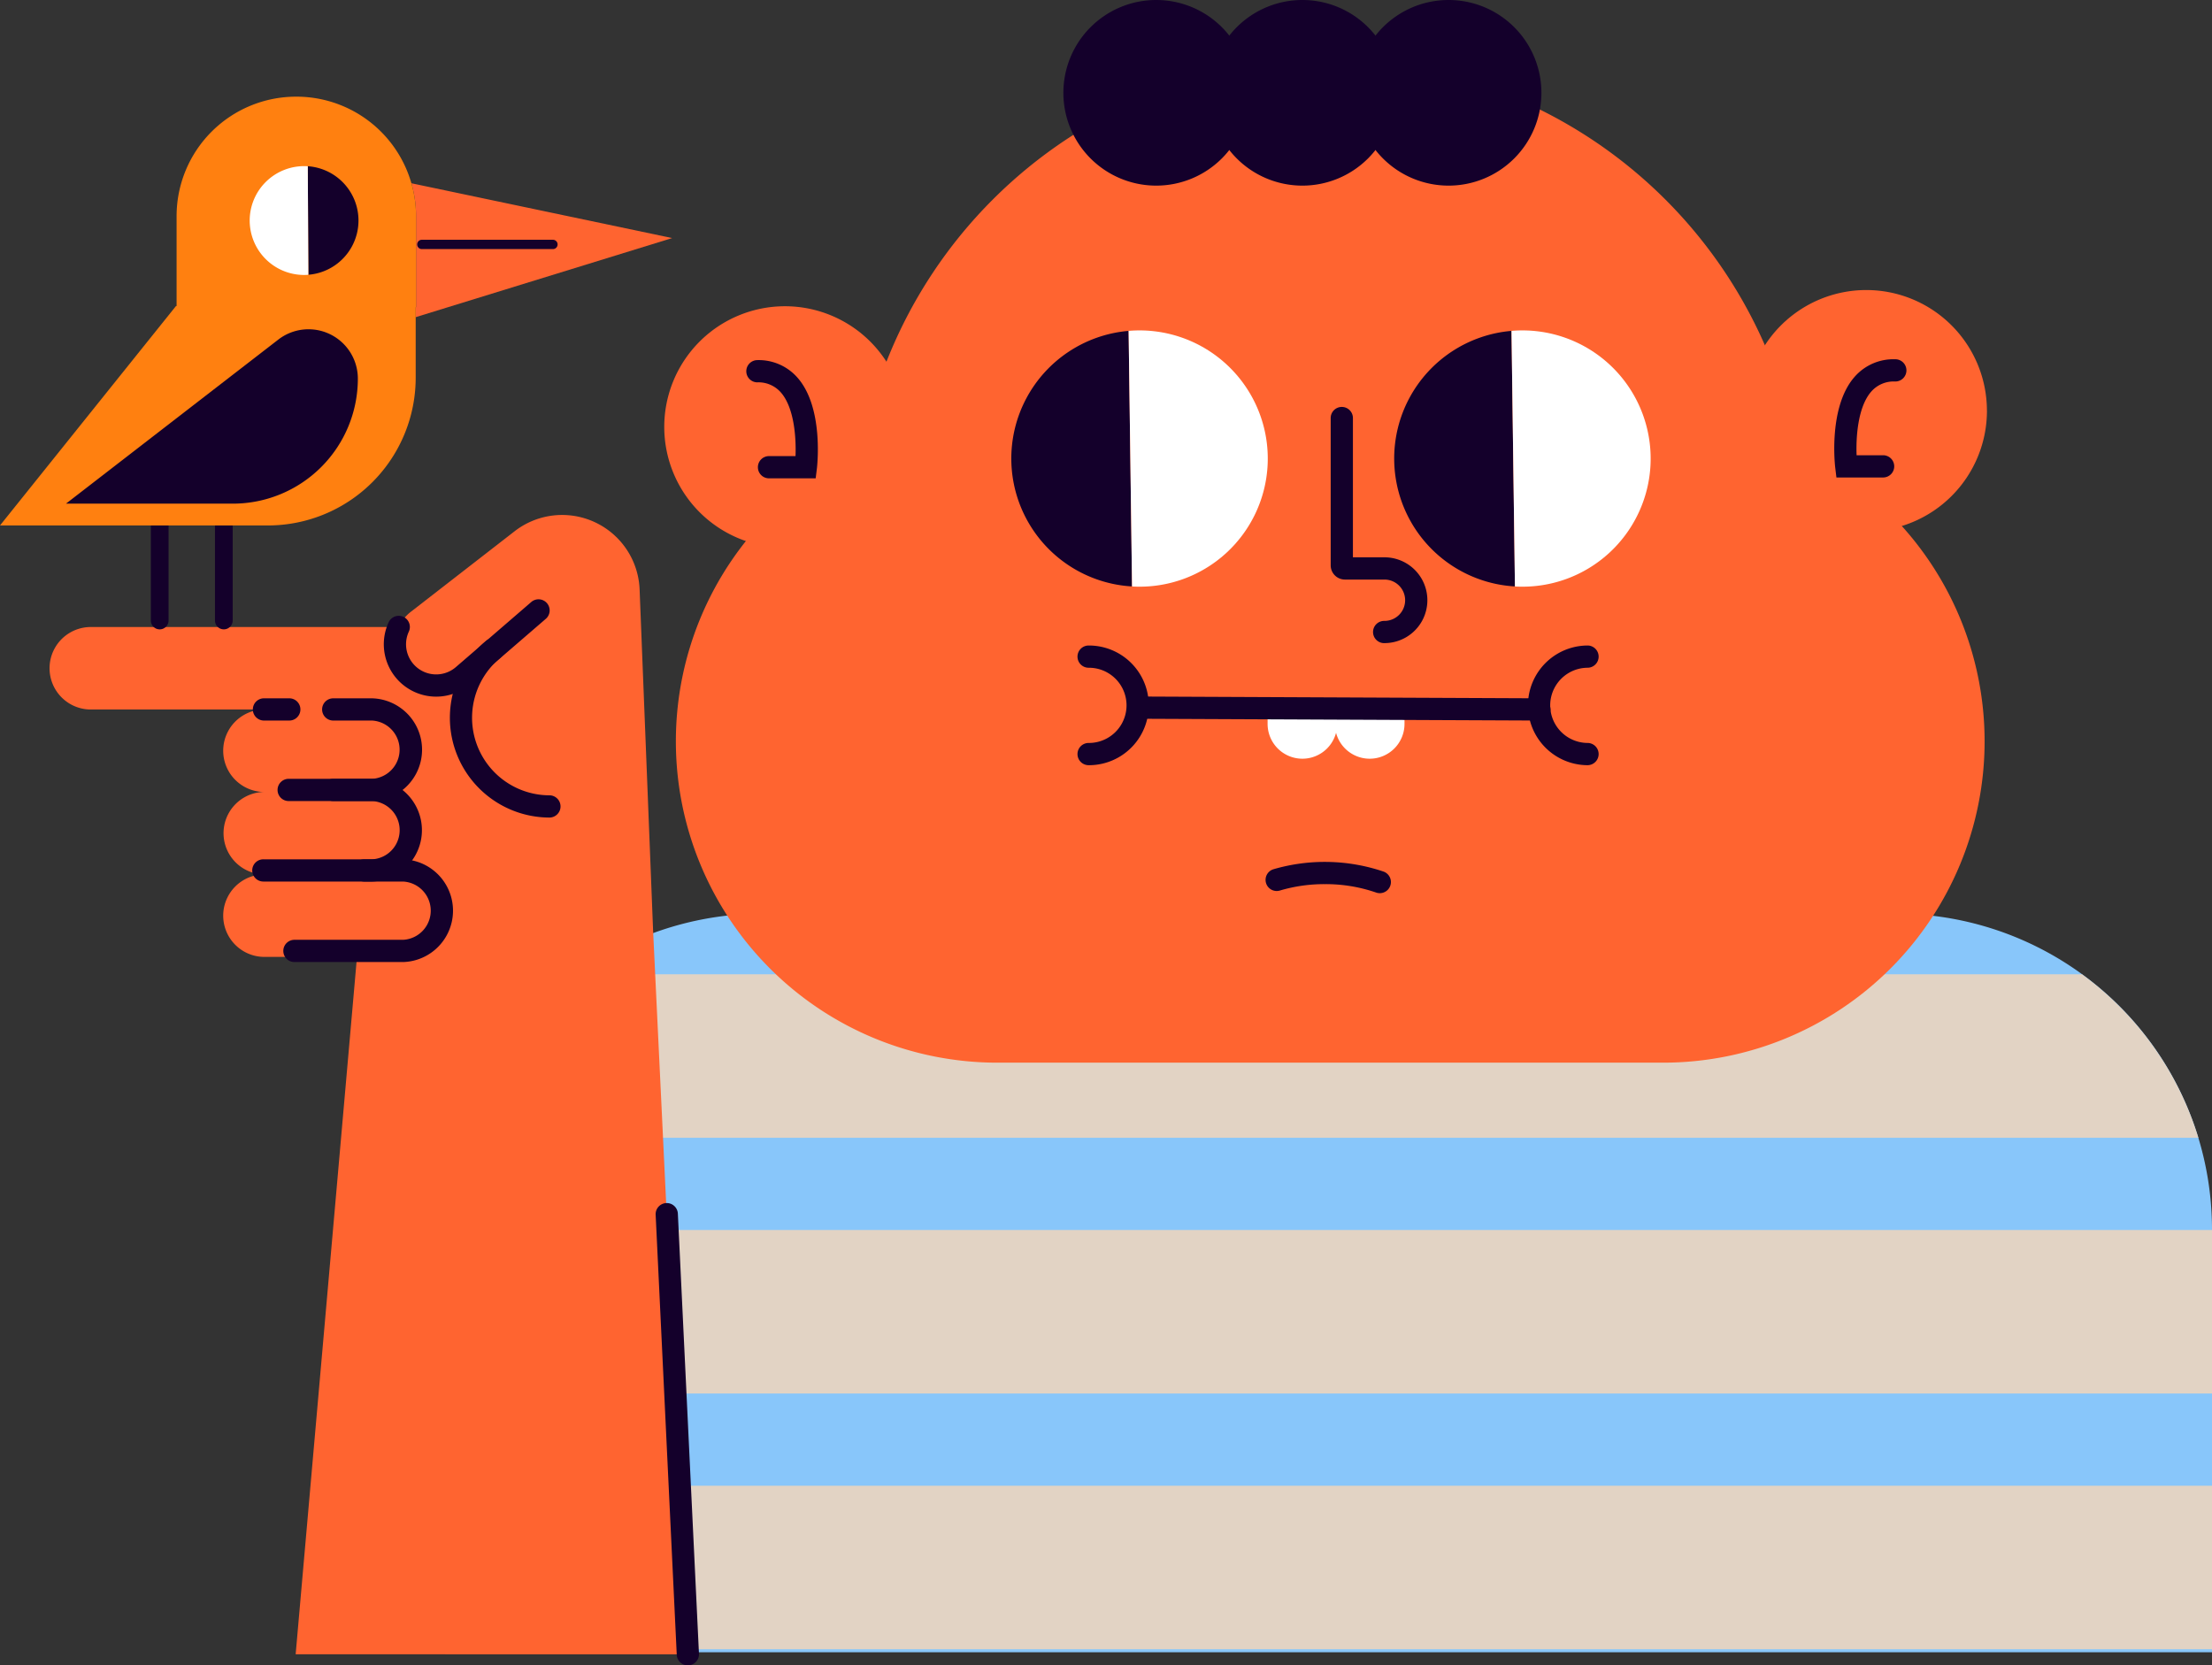 <svg xmlns="http://www.w3.org/2000/svg" xmlns:xlink="http://www.w3.org/1999/xlink" width="270.88" height="203.965" viewBox="0 0 270.88 203.965"><rect x="0" y="0" width="270.88" height="203.965" fill="#333333" stroke="none"/><defs><clipPath id="a"><rect width="270.88" height="203.965" fill="none"/></clipPath></defs><g clip-path="url(#a)"><path d="M313.145,237.189v51.728H96.9V237.189a38.727,38.727,0,0,1,38.735-38.735H274.41a38.7,38.7,0,0,1,38.735,38.735" transform="translate(-42.265 -86.558)" fill="#88c6fa"/><rect width="216.45" height="20.025" transform="translate(54.431 181.964)" fill="#e2d3c4"/><rect width="216.45" height="20.025" transform="translate(54.431 150.643)" fill="#e2d3c4"/><path d="M312.767,231.65H99.864a38.8,38.8,0,0,1,14.253-20.025H298.512a38.8,38.8,0,0,1,14.255,20.025" transform="translate(-43.557 -92.303)" fill="#e2d3c4"/><path d="M243.6,13.1h0a58.254,58.254,0,0,0-58.254,58.254v46.888H301.853V71.358A58.254,58.254,0,0,0,243.6,13.1" transform="translate(-80.84 -5.715)" fill="#ff6430"/><path d="M267.7,91.221H186.147a39.357,39.357,0,0,0,0,78.714H267.7a39.357,39.357,0,1,0,0-78.714" transform="translate(-64.024 -39.787)" fill="#ff6430"/><path d="M173.824,81.3a14.777,14.777,0,1,1-14.777-14.777A14.776,14.776,0,0,1,173.824,81.3" transform="translate(-62.925 -29.016)" fill="#ff6430"/><path d="M408.681,77.775A14.777,14.777,0,1,1,393.9,63a14.776,14.776,0,0,1,14.777,14.777" transform="translate(-165.361 -27.477)" fill="#ff6430"/><path d="M253.689,11.366A11.367,11.367,0,1,1,242.323,0a11.366,11.366,0,0,1,11.366,11.366" transform="translate(-100.734)" fill="#14002b"/><path d="M285.44,11.366A11.367,11.367,0,1,1,274.074,0,11.366,11.366,0,0,1,285.44,11.366" transform="translate(-114.583)" fill="#14002b"/><path d="M317.191,11.366A11.367,11.367,0,1,1,305.825,0a11.366,11.366,0,0,1,11.366,11.366" transform="translate(-128.431)" fill="#14002b"/><path d="M234.449,103.174a15.691,15.691,0,0,1-.419-31.3Z" transform="translate(-95.818 -31.35)" fill="#14002b"/><path d="M262.149,88.19a15.692,15.692,0,0,1-16.4,14.952c-.069,0-.137-.006-.205-.013l-.42-31.3A15.7,15.7,0,0,1,262.149,88.19" transform="translate(-106.915 -31.305)" fill="#fff"/><path d="M317.607,103.174a15.691,15.691,0,0,1-.42-31.3Z" transform="translate(-132.088 -31.35)" fill="#14002b"/><path d="M345.306,88.19a15.692,15.692,0,0,1-16.4,14.952c-.069,0-.137-.006-.205-.013l-.42-31.3A15.7,15.7,0,0,1,345.306,88.19" transform="translate(-143.184 -31.305)" fill="#fff"/><path d="M294.185,159.527h0a4.263,4.263,0,0,0,4.263-4.263v-2.558h-8.525v2.558a4.263,4.263,0,0,0,4.263,4.263" transform="translate(-126.453 -66.605)" fill="#fff"/><path d="M279.569,159.527h0a4.263,4.263,0,0,0,4.263-4.263v-2.558h-8.525v2.558a4.263,4.263,0,0,0,4.263,4.263" transform="translate(-120.078 -66.605)" fill="#fff"/><path d="M295.961,154.239h-.006l-48.322-.216a1.362,1.362,0,0,1,.006-2.723h.006l48.322.216a1.362,1.362,0,0,1-.006,2.723" transform="translate(-107.417 -65.991)" fill="#14002b"/><path d="M170.551,92.7H164.8a1.362,1.362,0,0,1,0-2.723h3.283c.086-2.225-.148-5.942-1.811-7.815a3.644,3.644,0,0,0-2.892-1.217,1.362,1.362,0,0,1,0-2.723,6.306,6.306,0,0,1,4.933,2.136c3.248,3.664,2.424,10.84,2.387,11.144Z" transform="translate(-70.664 -34.117)" fill="#14002b"/><path d="M404.4,92.517h-5.753l-.145-1.2c-.037-.3-.862-7.48,2.386-11.144a6.31,6.31,0,0,1,4.934-2.136,1.362,1.362,0,1,1,0,2.723,3.644,3.644,0,0,0-2.893,1.217c-1.663,1.873-1.9,5.589-1.811,7.815H404.4a1.362,1.362,0,0,1,0,2.723" transform="translate(-173.76 -34.037)" fill="#14002b"/><path d="M339.187,154.872a7.329,7.329,0,1,1,0-14.659,1.362,1.362,0,0,1,0,2.723,4.606,4.606,0,1,0,0,9.212,1.362,1.362,0,0,1,0,2.723" transform="translate(-144.744 -61.156)" fill="#14002b"/><path d="M235.447,154.872a1.362,1.362,0,1,1,0-2.723,4.606,4.606,0,0,0,0-9.212,1.362,1.362,0,1,1,0-2.723,7.329,7.329,0,0,1,0,14.659" transform="translate(-102.099 -61.156)" fill="#14002b"/><path d="M40.822,251.386l7.51-85.41H36.9a5.051,5.051,0,0,1,0-10.1,5.052,5.052,0,0,1,0-10.1,5.051,5.051,0,0,1,0-10.1H15.635a5.051,5.051,0,0,1,0-10.1h37.81a5,5,0,0,1,1.488-1.869l12.7-9.859a9.493,9.493,0,0,1,15.309,7.129l1.646,41.618,0,.054,4.256,88.746Z" transform="translate(-4.616 -48.782)" fill="#ff6430"/><path d="M89.769,142.121a6.417,6.417,0,0,1-5.822-9.107,1.362,1.362,0,0,1,2.474,1.142,3.69,3.69,0,0,0,5.76,4.344l9.2-7.941a1.362,1.362,0,1,1,1.779,2.061l-9.2,7.942a6.42,6.42,0,0,1-4.192,1.559" transform="translate(-36.355 -56.8)" fill="#14002b"/><path d="M109.935,160.59a12.227,12.227,0,0,1-7.778-21.66,1.362,1.362,0,0,1,1.733,2.1,9.5,9.5,0,0,0,6.044,16.836,1.362,1.362,0,0,1,0,2.723" transform="translate(-42.617 -60.46)" fill="#14002b"/><path d="M71.89,164.266H61.711a1.362,1.362,0,1,1,0-2.723H71.89a3.574,3.574,0,0,0,0-7.136H67.166a1.362,1.362,0,1,1,0-2.723H71.89a6.294,6.294,0,0,1,0,12.583" transform="translate(-26.322 -66.158)" fill="#14002b"/><path d="M69.49,181.751H56.209a1.362,1.362,0,1,1,0-2.723H69.49a3.573,3.573,0,0,0,0-7.135H64.767a1.362,1.362,0,1,1,0-2.723H69.49a6.294,6.294,0,0,1,0,12.582" transform="translate(-23.922 -73.785)" fill="#14002b"/><path d="M76.241,199.237H62.96a1.362,1.362,0,1,1,0-2.723H76.241a3.573,3.573,0,0,0,0-7.135H71.518a1.362,1.362,0,1,1,0-2.723h4.724a6.294,6.294,0,0,1,0,12.582" transform="translate(-26.867 -81.412)" fill="#14002b"/><path d="M59.311,154.406h-3.1a1.362,1.362,0,0,1,0-2.723h3.1a1.362,1.362,0,1,1,0,2.723" transform="translate(-23.922 -66.158)" fill="#14002b"/><path d="M288.855,191.046a1.351,1.351,0,0,1-.457-.079,18.874,18.874,0,0,0-6.26-1.027,19.083,19.083,0,0,0-5.514.782,1.362,1.362,0,1,1-.787-2.608,22.433,22.433,0,0,1,13.476.287,1.362,1.362,0,0,1-.457,2.645" transform="translate(-119.887 -81.656)" fill="#14002b"/><path d="M295.6,117.351a1.362,1.362,0,1,1,0-2.723,2.531,2.531,0,1,0,0-5.062h-4.84a1.747,1.747,0,0,1-1.746-1.745v-18a1.362,1.362,0,1,1,2.723,0v17.019H295.6a5.254,5.254,0,0,1,0,10.508" transform="translate(-126.059 -38.584)" fill="#14002b"/><path d="M146.343,317.973a1.361,1.361,0,0,1-1.359-1.3l-2.583-53.86a1.362,1.362,0,1,1,2.72-.13l2.583,53.86a1.36,1.36,0,0,1-1.3,1.425l-.066,0" transform="translate(-62.109 -114.008)" fill="#14002b"/><path d="M47.775,126.86h0a1.084,1.084,0,0,0,1.084-1.083V114.134H46.691v11.643a1.083,1.083,0,0,0,1.083,1.083" transform="translate(-20.365 -49.781)" fill="#14002b"/><path d="M33.849,126.861h0a1.083,1.083,0,0,0,1.083-1.083V114.135H32.765v11.643a1.083,1.083,0,0,0,1.083,1.083" transform="translate(-14.291 -49.781)" fill="#14002b"/><path d="M89.923,54.979h-.047v1.227l31.407-9.687L89.355,39.807a14.633,14.633,0,0,1,.568,4.034Z" transform="translate(-38.973 -17.362)" fill="#ff6430"/><path d="M50.9,46.778h.047V35.64A14.642,14.642,0,0,0,36.312,21h-.051A14.637,14.637,0,0,0,21.625,35.642v11H21.55L0,73.515l32.805,0a18.1,18.1,0,0,0,18.1-18.1V46.778Z" transform="translate(0 -9.161)" fill="#ff8010"/><path d="M14.332,92.871h20.43A15.312,15.312,0,0,0,50.073,77.557a6.043,6.043,0,0,0-9.739-4.781Z" transform="translate(-6.251 -31.187)" fill="#14002b"/><path d="M66.915,49.4a6.664,6.664,0,0,0-.069-13.292Z" transform="translate(-29.156 -15.75)" fill="#14002b"/><path d="M54.245,43.179A6.664,6.664,0,0,0,61.326,49.4c.029,0,.059,0,.087-.007L61.344,36.1a6.668,6.668,0,0,0-7.1,7.081" transform="translate(-23.653 -15.738)" fill="#fff"/><path d="M91.176,53.223a.571.571,0,1,1,0-1.142l16.054,0a.571.571,0,0,1,0,1.142Z" transform="translate(-39.518 -22.715)" fill="#14002b"/></g></svg>